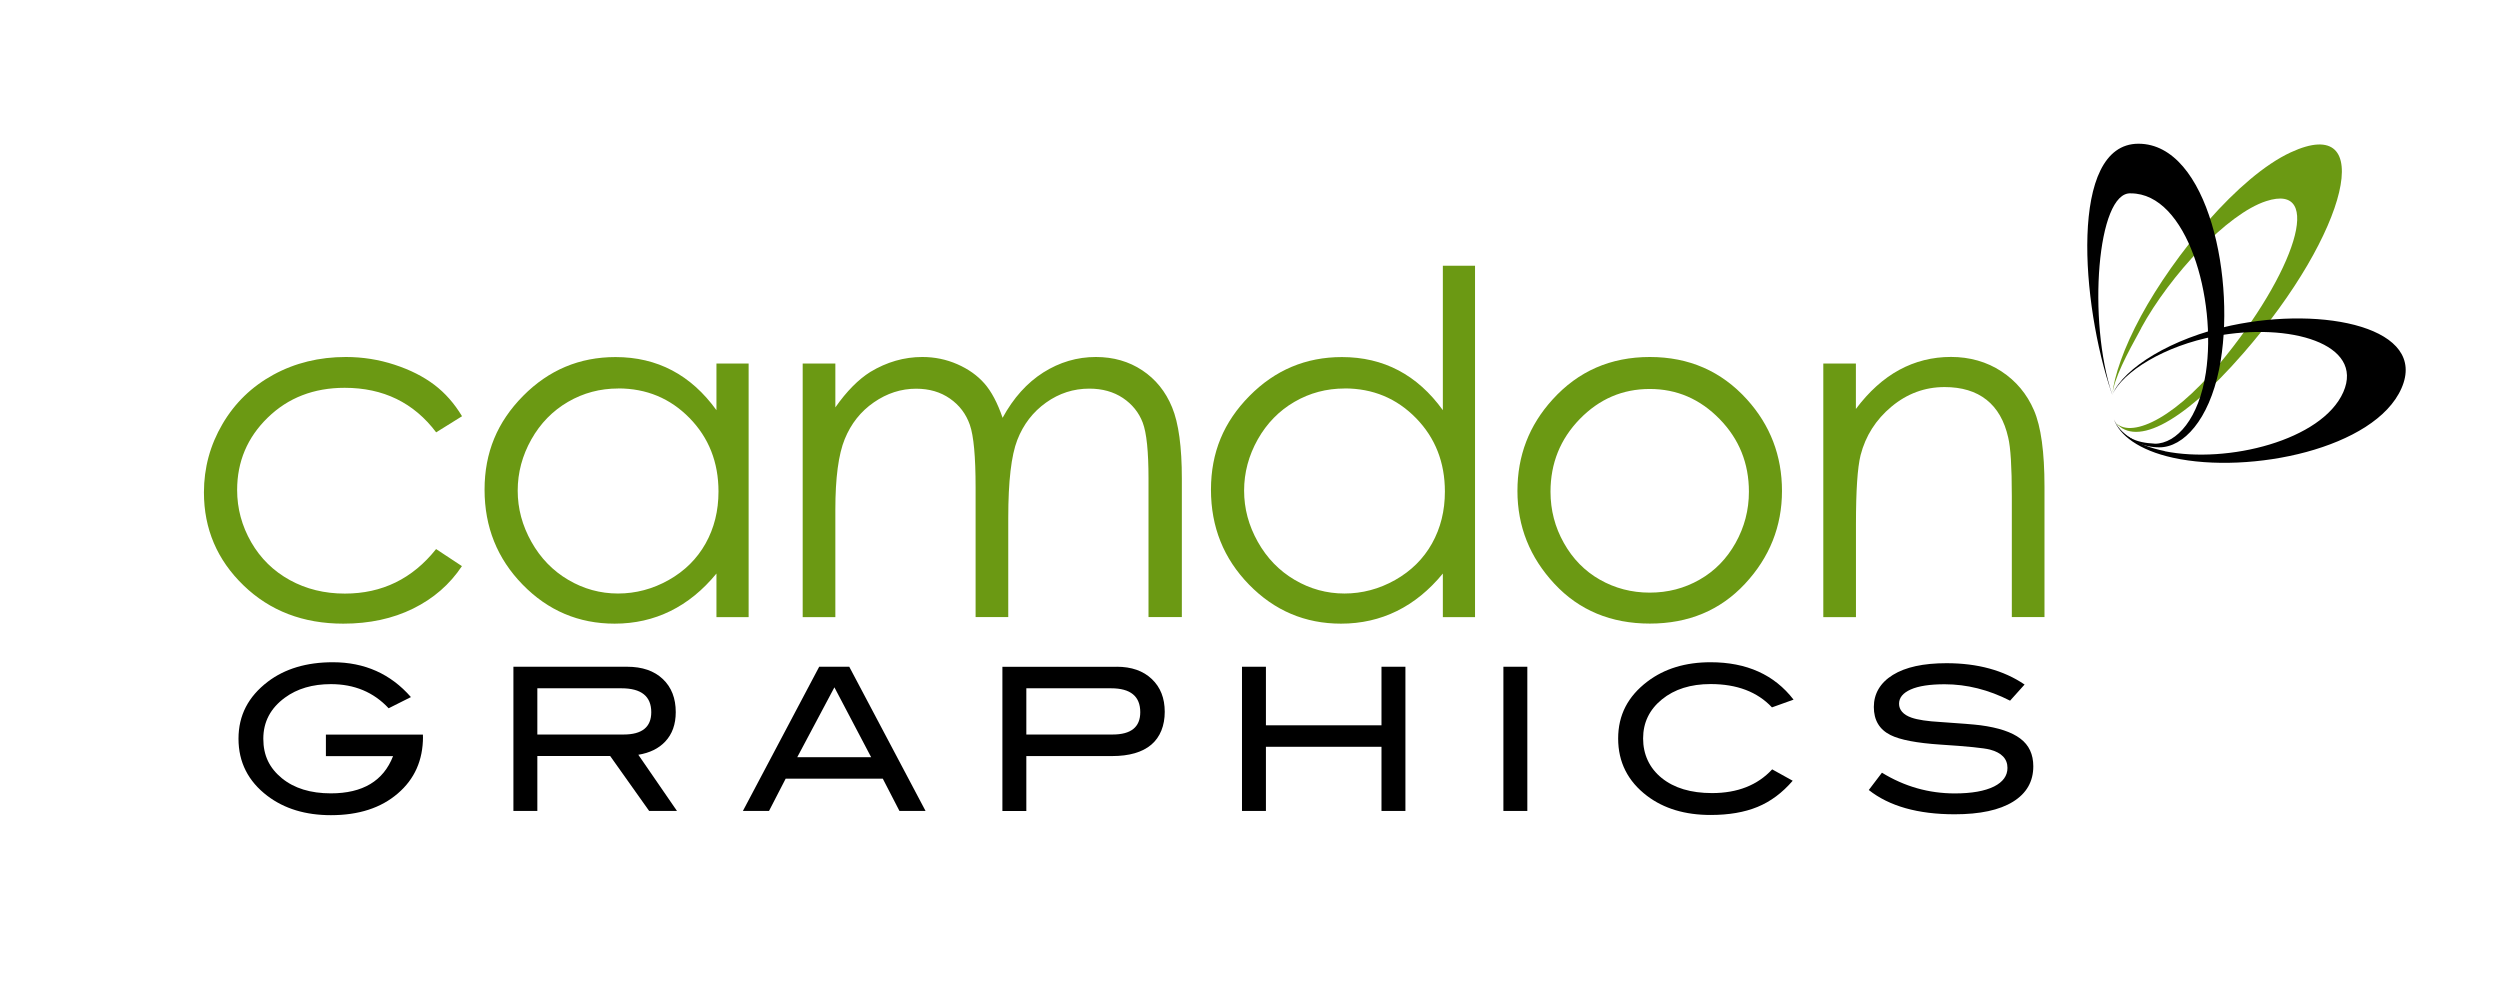 <?xml version="1.0" encoding="UTF-8"?>
<svg xmlns="http://www.w3.org/2000/svg" version="1.1" viewBox="0 0 366.67 146.67">
  <defs>
    <style>
      .cls-1 {
        fill: #6b9913;
      }
    </style>
  </defs>
  <!-- Generator: Adobe Illustrator 28.7.1, SVG Export Plug-In . SVG Version: 1.2.0 Build 142)  -->
  <g>
    <g id="Layer_1">
      <g>
        <path d="M62.04,108.05c0,3.44-1.23,6.22-3.7,8.33-2.46,2.12-5.73,3.18-9.8,3.18-3.72,0-6.83-.94-9.32-2.83-2.82-2.14-4.24-4.94-4.24-8.38s1.43-6.17,4.29-8.36c2.51-1.91,5.7-2.86,9.55-2.86,4.65,0,8.47,1.7,11.45,5.11l-3.27,1.64c-2.2-2.36-5.02-3.54-8.47-3.54-2.69,0-4.94.66-6.75,1.99-2.1,1.54-3.16,3.54-3.16,6.02s.91,4.3,2.72,5.79c1.81,1.48,4.21,2.22,7.19,2.22,4.67,0,7.71-1.82,9.12-5.46h-9.85v-3.16h14.23v.32Z"/>
        <path d="M99.29,118.94h-4.08l-5.72-8.06h-10.68v8.06h-3.51v-21.15h16.68c2.22,0,3.96.6,5.23,1.8,1.27,1.2,1.9,2.82,1.9,4.86,0,1.79-.52,3.23-1.55,4.32-.95,1.01-2.27,1.66-3.94,1.93l5.67,8.24ZM91.46,107.73c2.71,0,4.06-1.09,4.06-3.27,0-2.34-1.46-3.51-4.38-3.51h-12.33v6.78h12.65Z"/>
        <path d="M135.75,118.94h-3.83l-2.44-4.73h-14.25l-2.44,4.73h-3.83l11.19-21.15h4.41l11.19,21.15ZM127.77,111.06l-5.39-10.25-5.45,10.25h10.84Z"/>
        <path d="M163.79,97.79c2.16,0,3.88.6,5.14,1.8,1.27,1.2,1.9,2.8,1.9,4.81s-.66,3.71-1.97,4.82c-1.31,1.11-3.23,1.67-5.74,1.67h-12.59v8.06h-3.51v-21.15h16.77ZM163.18,107.73c2.71,0,4.06-1.09,4.06-3.27,0-2.34-1.43-3.51-4.29-3.51h-12.42v6.78h12.65Z"/>
        <path d="M206.13,118.94h-3.51v-9.41h-16.95v9.41h-3.51v-21.15h3.51v8.59h16.95v-8.59h3.51v21.15Z"/>
        <path d="M224.01,118.94h-3.51v-21.15h3.51v21.15Z"/>
        <path d="M263.07,102.61l-3.18,1.14c-2.14-2.28-5.14-3.42-9-3.42-2.92,0-5.3.75-7.14,2.25-1.84,1.5-2.76,3.41-2.76,5.73s.91,4.33,2.73,5.8c1.82,1.47,4.28,2.21,7.38,2.21,3.74,0,6.68-1.16,8.82-3.48l3.01,1.67c-1.52,1.77-3.24,3.05-5.16,3.84-1.92.79-4.21,1.18-6.88,1.18-3.74,0-6.85-.93-9.32-2.8-2.82-2.14-4.24-4.95-4.24-8.41s1.43-6.19,4.29-8.36c2.49-1.89,5.58-2.83,9.26-2.83,5.3,0,9.36,1.83,12.18,5.49Z"/>
        <path d="M294.8,102.76c-3.14-1.6-6.33-2.4-9.58-2.4-2.16,0-3.82.25-4.97.76-1.15.51-1.72,1.21-1.72,2.1s.61,1.62,1.84,2.04c.88.31,2.31.53,4.29.64,2.92.2,4.85.35,5.79.47,2.65.35,4.61,1,5.87,1.96,1.27.95,1.9,2.31,1.9,4.06,0,2.24-.99,3.97-2.98,5.2-1.99,1.23-4.84,1.84-8.56,1.84-5.39,0-9.59-1.19-12.59-3.56l1.93-2.54c3.31,2.03,6.87,3.04,10.69,3.04,2.47,0,4.39-.34,5.76-1.02,1.3-.66,1.96-1.57,1.96-2.72,0-1.34-.86-2.24-2.57-2.69-.9-.23-3.31-.48-7.25-.73-3.49-.23-5.93-.7-7.33-1.4-1.64-.82-2.45-2.19-2.45-4.12s.93-3.55,2.79-4.7c1.86-1.15,4.48-1.72,7.87-1.72,4.56,0,8.37,1.04,11.45,3.13l-2.13,2.37Z"/>
      </g>
      <g>
        <path class="cls-1" d="M67.76,61.05l-3.79,2.36c-3.28-4.35-7.75-6.53-13.42-6.53-4.53,0-8.29,1.46-11.28,4.37-2.99,2.91-4.49,6.45-4.49,10.62,0,2.71.69,5.26,2.06,7.65,1.38,2.39,3.27,4.24,5.67,5.56,2.4,1.32,5.09,1.98,8.07,1.98,5.46,0,9.92-2.18,13.38-6.53l3.79,2.5c-1.78,2.68-4.16,4.75-7.16,6.23-3,1.48-6.41,2.21-10.24,2.21-5.88,0-10.76-1.87-14.63-5.61-3.87-3.74-5.81-8.28-5.81-13.64,0-3.6.91-6.94,2.72-10.03,1.81-3.09,4.3-5.5,7.47-7.23,3.17-1.73,6.71-2.6,10.63-2.6,2.46,0,4.84.38,7.13,1.13,2.29.75,4.23,1.73,5.83,2.94s2.95,2.75,4.07,4.61Z"/>
        <path class="cls-1" d="M109.8,53.32v37.19h-4.72v-6.39c-2,2.44-4.25,4.27-6.75,5.5-2.5,1.23-5.22,1.85-8.19,1.85-5.26,0-9.76-1.91-13.48-5.72-3.73-3.82-5.59-8.46-5.59-13.93s1.88-9.93,5.64-13.74c3.76-3.81,8.28-5.71,13.57-5.71,3.05,0,5.82.65,8.29,1.95,2.47,1.3,4.64,3.25,6.51,5.84v-6.84h4.72ZM90.68,56.98c-2.66,0-5.12.65-7.37,1.96-2.25,1.31-4.05,3.15-5.38,5.51-1.33,2.37-2,4.87-2,7.51s.67,5.12,2.01,7.51c1.34,2.39,3.15,4.25,5.41,5.58,2.26,1.33,4.69,2,7.29,2s5.1-.66,7.44-1.98c2.34-1.32,4.15-3.11,5.41-5.36,1.26-2.25,1.89-4.79,1.89-7.61,0-4.3-1.42-7.9-4.25-10.79-2.83-2.89-6.32-4.34-10.46-4.34Z"/>
        <path class="cls-1" d="M117.73,53.32h4.79v6.43c1.66-2.37,3.38-4.1,5.13-5.2,2.42-1.46,4.96-2.19,7.63-2.19,1.8,0,3.51.35,5.13,1.06,1.62.71,2.94,1.65,3.97,2.82,1.03,1.17,1.92,2.85,2.67,5.04,1.59-2.92,3.58-5.13,5.97-6.65,2.39-1.51,4.96-2.27,7.71-2.27,2.57,0,4.84.65,6.8,1.95s3.43,3.11,4.38,5.43c.96,2.32,1.43,5.81,1.43,10.46v20.3h-4.89v-20.3c0-3.99-.28-6.73-.85-8.22-.57-1.49-1.54-2.69-2.91-3.61-1.37-.91-3.01-1.37-4.92-1.37-2.32,0-4.43.68-6.35,2.05-1.92,1.37-3.32,3.19-4.21,5.47-.89,2.28-1.33,6.08-1.33,11.42v14.56h-4.79v-19.04c0-4.49-.28-7.54-.84-9.14-.56-1.61-1.53-2.89-2.92-3.86-1.39-.97-3.04-1.45-4.96-1.45-2.21,0-4.28.67-6.2,2-1.93,1.33-3.35,3.13-4.27,5.38-.92,2.25-1.38,5.71-1.38,10.36v15.76h-4.79v-37.19Z"/>
        <path class="cls-1" d="M216.34,38.97v51.54h-4.72v-6.39c-2,2.44-4.25,4.27-6.75,5.5-2.5,1.23-5.22,1.85-8.19,1.85-5.26,0-9.76-1.91-13.48-5.72-3.73-3.82-5.59-8.46-5.59-13.93s1.88-9.93,5.64-13.74c3.76-3.81,8.28-5.71,13.57-5.71,3.05,0,5.82.65,8.29,1.95,2.47,1.3,4.64,3.25,6.51,5.84v-21.19h4.72ZM197.22,56.98c-2.66,0-5.12.65-7.37,1.96-2.25,1.31-4.05,3.15-5.38,5.51-1.33,2.37-2,4.87-2,7.51s.67,5.12,2.01,7.51c1.34,2.39,3.15,4.25,5.41,5.58,2.26,1.33,4.69,2,7.29,2s5.1-.66,7.44-1.98c2.34-1.32,4.15-3.11,5.41-5.36,1.26-2.25,1.89-4.79,1.89-7.61,0-4.3-1.42-7.9-4.25-10.79-2.83-2.89-6.32-4.34-10.46-4.34Z"/>
        <path class="cls-1" d="M241.98,52.36c5.73,0,10.48,2.07,14.24,6.22,3.42,3.78,5.14,8.26,5.14,13.43s-1.81,9.74-5.43,13.62c-3.62,3.88-8.27,5.83-13.95,5.83s-10.37-1.94-13.99-5.83c-3.62-3.88-5.43-8.43-5.43-13.62s1.71-9.62,5.14-13.4c3.77-4.17,8.53-6.25,14.28-6.25ZM241.96,57.05c-3.98,0-7.4,1.47-10.26,4.41-2.86,2.94-4.29,6.49-4.29,10.66,0,2.69.65,5.2,1.96,7.52,1.3,2.32,3.06,4.12,5.28,5.38,2.22,1.26,4.65,1.9,7.31,1.9s5.09-.63,7.31-1.9c2.22-1.26,3.98-3.06,5.28-5.38s1.96-4.83,1.96-7.52c0-4.17-1.43-7.72-4.3-10.66-2.87-2.94-6.28-4.41-10.24-4.41Z"/>
        <path class="cls-1" d="M267.41,53.32h4.79v6.66c1.91-2.55,4.03-4.46,6.36-5.73,2.32-1.26,4.85-1.9,7.59-1.9s5.25.71,7.4,2.12c2.15,1.41,3.74,3.32,4.77,5.71,1.03,2.39,1.54,6.12,1.54,11.18v19.14h-4.79v-17.74c0-4.28-.18-7.14-.53-8.58-.55-2.46-1.62-4.31-3.19-5.55-1.57-1.24-3.62-1.86-6.15-1.86-2.89,0-5.49.96-7.78,2.87-2.29,1.91-3.8,4.28-4.53,7.11-.46,1.85-.68,5.22-.68,10.12v13.64h-4.79v-37.19Z"/>
      </g>
      <path class="cls-1" d="M314.05,48.1c4.21-7.71,12.6-16.75,18.32-18.6,8.64-2.81,4.25,10.51-6.89,23.91-7.35,8.84-13.68,11.01-15.43,8.23.02.03-.02-.03,0,0,2.73,4.02,9.56.98,18.93-9.78,15.55-17.83,19.7-35.4,6.99-29.51-7.67,3.55-17.11,15.05-21.96,24.01-2.51,4.65-3.92,8.73-4.23,11.6.33-2.57,2.1-5.87,4.28-9.85Z"/>
      <path d="M317.49,66.18c9.21,1.86,23.08-1.59,26.2-8.67,3.11-7.08-7.85-10.27-18.79-8.2-7.41,1.4-13.56,5.19-15.12,8.63.02-.04.04-.09.06-.13,1.69-3.84,8.61-8.2,17.41-10.07,13.69-2.91,28.86.37,24.97,9.21-3.88,8.84-22.17,12.68-33.5,10.19-5.02-1.1-7.87-3.31-8.69-5.65.8,2.01,3.28,3.83,7.47,4.67Z"/>
      <path d="M316.02,65.08c3.28,0,6.5-3.77,7.51-10.42,1.63-10.83-2.74-26.3-11.01-26.3-4.95-.3-6.36,18.71-2.72,29.52-.04-.11-.08-.21-.12-.32-4.39-12.83-6.31-36.47,3.96-36.48,10.27,0,14.45,20.25,11.83,33.09-1.51,7.4-5.22,11.44-8.76,11.44-2.29,0-5.11-.95-6.67-4.11,1.32,2.69,3.21,3.43,5.99,3.57Z"/>
    </g>
  </g>
</svg>
